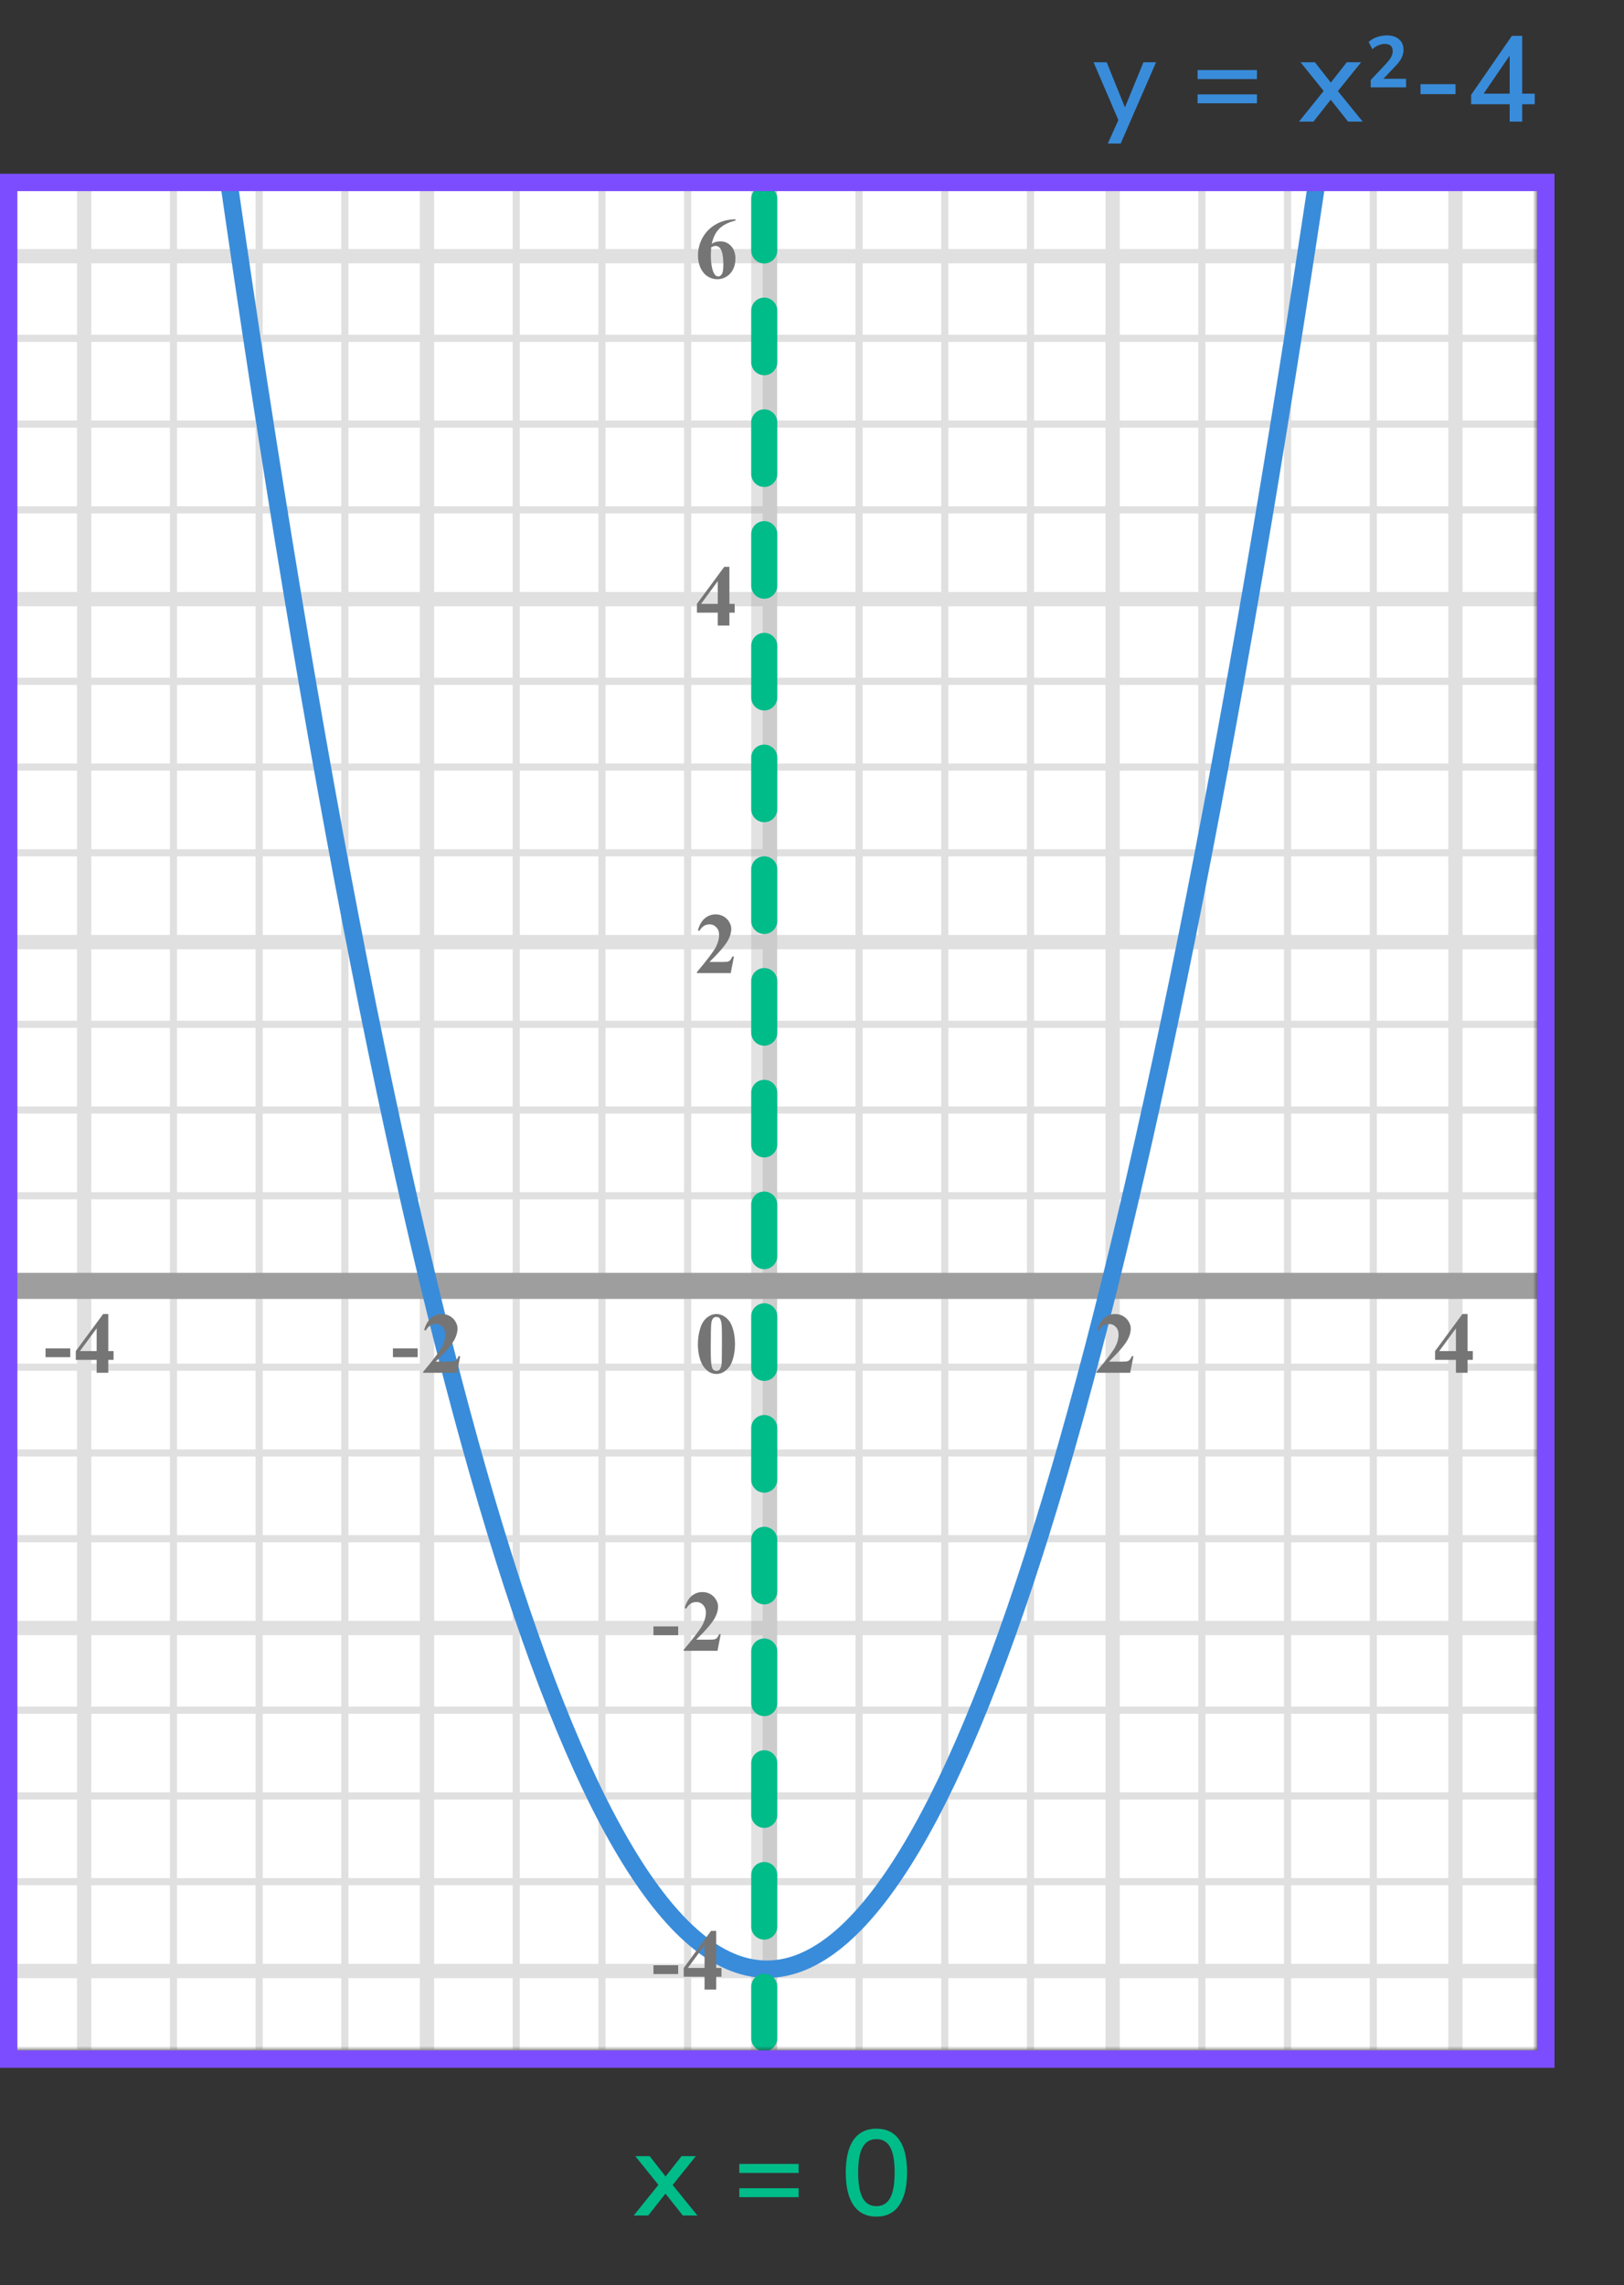 <?xml version="1.0" encoding="UTF-8"?> <svg xmlns="http://www.w3.org/2000/svg" width="187" height="263" viewBox="0 0 187 263" fill="none"><rect x="0" y="0" width="187" height="263" fill="#333333" stroke="none"/><mask id="mask0" style="mask-type:alpha" maskUnits="userSpaceOnUse" x="0" y="21" width="177" height="215"><rect y="21" width="177" height="215" fill="#C4C4C4"></rect></mask><g mask="url(#mask0)"><mask id="mask1" style="mask-type:alpha" maskUnits="userSpaceOnUse" x="-149" y="-84" width="500" height="494"><rect x="-149" y="-84" width="500" height="493.421" fill="white"></rect></mask><g mask="url(#mask1)"><rect x="-149" y="-84" width="501.645" height="493.421" fill="white"></rect><line x1="0.235" y1="416.418" x2="0.235" y2="-77.003" stroke="#E0E0E0" stroke-width="0.822"></line><line x1="9.693" y1="416.418" x2="9.693" y2="-77.003" stroke="#E0E0E0" stroke-width="1.645"></line><line x1="19.974" y1="416.418" x2="19.974" y2="-77.003" stroke="#E0E0E0" stroke-width="0.822"></line><line x1="29.841" y1="416.418" x2="29.841" y2="-77.003" stroke="#E0E0E0" stroke-width="0.822"></line><line x1="39.71" y1="416.418" x2="39.71" y2="-77.003" stroke="#E0E0E0" stroke-width="0.822"></line><line x1="49.168" y1="416.418" x2="49.168" y2="-77.003" stroke="#E0E0E0" stroke-width="1.645"></line><line x1="59.446" y1="416.418" x2="59.446" y2="-77.003" stroke="#E0E0E0" stroke-width="0.822"></line><line x1="69.315" y1="416.418" x2="69.315" y2="-77.003" stroke="#E0E0E0" stroke-width="0.822"></line><line x1="79.184" y1="416.418" x2="79.184" y2="-77.003" stroke="#E0E0E0" stroke-width="0.822"></line><line x1="88.641" y1="416.418" x2="88.641" y2="-77.003" stroke="#E0E0E0" stroke-width="1.645"></line><line x1="98.921" y1="416.418" x2="98.921" y2="-77.003" stroke="#E0E0E0" stroke-width="0.822"></line><line x1="108.788" y1="416.418" x2="108.788" y2="-77.003" stroke="#E0E0E0" stroke-width="0.822"></line><line x1="118.657" y1="416.418" x2="118.657" y2="-77.003" stroke="#E0E0E0" stroke-width="0.822"></line><line x1="128.115" y1="416.418" x2="128.115" y2="-77.003" stroke="#E0E0E0" stroke-width="1.645"></line><line x1="138.394" y1="416.418" x2="138.394" y2="-77.003" stroke="#E0E0E0" stroke-width="0.822"></line><line x1="148.263" y1="416.418" x2="148.263" y2="-77.003" stroke="#E0E0E0" stroke-width="0.822"></line><line x1="158.132" y1="416.418" x2="158.132" y2="-77.003" stroke="#E0E0E0" stroke-width="0.822"></line><line x1="167.588" y1="416.418" x2="167.588" y2="-77.003" stroke="#E0E0E0" stroke-width="1.645"></line><line x1="354.289" y1="236.312" x2="-158.869" y2="236.312" stroke="#E0E0E0" stroke-width="0.822"></line><line x1="354.289" y1="226.856" x2="-158.869" y2="226.856" stroke="#E0E0E0" stroke-width="1.645"></line><line x1="354.289" y1="216.575" x2="-158.869" y2="216.575" stroke="#E0E0E0" stroke-width="0.822"></line><line x1="354.289" y1="206.706" x2="-158.869" y2="206.706" stroke="#E0E0E0" stroke-width="0.822"></line><line x1="354.289" y1="196.839" x2="-158.869" y2="196.839" stroke="#E0E0E0" stroke-width="0.822"></line><line x1="354.289" y1="187.381" x2="-158.869" y2="187.381" stroke="#E0E0E0" stroke-width="1.645"></line><line x1="354.289" y1="177.101" x2="-158.869" y2="177.101" stroke="#E0E0E0" stroke-width="0.822"></line><line x1="354.289" y1="167.233" x2="-158.869" y2="167.233" stroke="#E0E0E0" stroke-width="0.822"></line><line x1="354.289" y1="157.364" x2="-158.869" y2="157.364" stroke="#E0E0E0" stroke-width="0.822"></line><line x1="354.289" y1="147.908" x2="-158.869" y2="147.908" stroke="#E0E0E0" stroke-width="1.645"></line><line x1="354.289" y1="137.628" x2="-158.869" y2="137.628" stroke="#E0E0E0" stroke-width="0.822"></line><line x1="354.289" y1="127.759" x2="-158.869" y2="127.759" stroke="#E0E0E0" stroke-width="0.822"></line><line x1="354.289" y1="117.892" x2="-158.869" y2="117.892" stroke="#E0E0E0" stroke-width="0.822"></line><line x1="354.289" y1="108.434" x2="-158.869" y2="108.434" stroke="#E0E0E0" stroke-width="1.645"></line><line x1="354.289" y1="98.153" x2="-158.869" y2="98.153" stroke="#E0E0E0" stroke-width="0.822"></line><line x1="354.289" y1="88.286" x2="-158.869" y2="88.286" stroke="#E0E0E0" stroke-width="0.822"></line><line x1="354.289" y1="78.417" x2="-158.869" y2="78.417" stroke="#E0E0E0" stroke-width="0.822"></line><line x1="354.289" y1="68.961" x2="-158.869" y2="68.961" stroke="#E0E0E0" stroke-width="1.645"></line><line x1="354.289" y1="58.681" x2="-158.869" y2="58.681" stroke="#E0E0E0" stroke-width="0.822"></line><line x1="354.289" y1="48.812" x2="-158.869" y2="48.812" stroke="#E0E0E0" stroke-width="0.822"></line><line x1="354.289" y1="38.944" x2="-158.869" y2="38.944" stroke="#E0E0E0" stroke-width="0.822"></line><line x1="354.289" y1="29.486" x2="-158.869" y2="29.486" stroke="#E0E0E0" stroke-width="1.645"></line></g><path d="M88 0L88 262" stroke="#9E9E9E" stroke-opacity="0.3" stroke-width="3"></path><path d="M-92 148L324 148" stroke="#9E9E9E" stroke-width="3"></path><path d="M26 18.5C66.5 302 111.5 290 152 18.5" stroke="#398CDA" stroke-width="2"></path><path d="M89.5 13C89.5 12.172 88.828 11.5 88 11.5C87.172 11.5 86.5 12.172 86.5 13H89.5ZM86.5 244.5C86.5 245.328 87.172 246 88 246C88.828 246 89.5 245.328 89.5 244.5H86.5ZM86.5 15.968C86.5 16.796 87.172 17.468 88 17.468C88.828 17.468 89.5 16.796 89.5 15.968H86.5ZM89.5 22.893C89.5 22.065 88.828 21.393 88 21.393C87.172 21.393 86.5 22.065 86.5 22.893H89.5ZM86.5 28.829C86.5 29.657 87.172 30.329 88 30.329C88.828 30.329 89.5 29.657 89.5 28.829H86.5ZM89.5 35.754C89.5 34.926 88.828 34.254 88 34.254C87.172 34.254 86.5 34.926 86.5 35.754H89.5ZM86.5 41.69C86.5 42.519 87.172 43.19 88 43.19C88.828 43.19 89.5 42.519 89.5 41.69H86.5ZM89.5 48.615C89.5 47.787 88.828 47.115 88 47.115C87.172 47.115 86.5 47.787 86.5 48.615H89.5ZM86.5 54.551C86.5 55.38 87.172 56.051 88 56.051C88.828 56.051 89.5 55.38 89.5 54.551H86.5ZM89.5 61.477C89.5 60.648 88.828 59.977 88 59.977C87.172 59.977 86.5 60.648 86.5 61.477H89.5ZM86.5 67.412C86.5 68.241 87.172 68.912 88 68.912C88.828 68.912 89.5 68.241 89.5 67.412H86.5ZM89.5 74.338C89.5 73.509 88.828 72.838 88 72.838C87.172 72.838 86.5 73.509 86.5 74.338H89.5ZM86.5 80.273C86.5 81.102 87.172 81.773 88 81.773C88.828 81.773 89.5 81.102 89.5 80.273H86.5ZM89.5 87.199C89.5 86.37 88.828 85.699 88 85.699C87.172 85.699 86.5 86.37 86.5 87.199H89.5ZM86.5 93.135C86.5 93.963 87.172 94.635 88 94.635C88.828 94.635 89.5 93.963 89.5 93.135H86.5ZM89.5 100.06C89.5 99.231 88.828 98.56 88 98.56C87.172 98.56 86.5 99.231 86.5 100.06H89.5ZM86.5 105.996C86.5 106.824 87.172 107.496 88 107.496C88.828 107.496 89.5 106.824 89.5 105.996H86.5ZM89.5 112.921C89.5 112.093 88.828 111.421 88 111.421C87.172 111.421 86.5 112.093 86.5 112.921H89.5ZM86.5 118.857C86.5 119.685 87.172 120.357 88 120.357C88.828 120.357 89.5 119.685 89.5 118.857H86.5ZM89.5 125.782C89.5 124.954 88.828 124.282 88 124.282C87.172 124.282 86.5 124.954 86.5 125.782H89.5ZM86.5 131.718C86.5 132.546 87.172 133.218 88 133.218C88.828 133.218 89.5 132.546 89.5 131.718H86.5ZM89.5 138.643C89.5 137.815 88.828 137.143 88 137.143C87.172 137.143 86.5 137.815 86.5 138.643H89.5ZM86.5 144.579C86.5 145.408 87.172 146.079 88 146.079C88.828 146.079 89.5 145.408 89.5 144.579H86.5ZM89.5 151.504C89.5 150.676 88.828 150.004 88 150.004C87.172 150.004 86.5 150.676 86.5 151.504H89.5ZM86.5 157.44C86.5 158.269 87.172 158.94 88 158.94C88.828 158.94 89.5 158.269 89.5 157.44H86.5ZM89.5 164.365C89.5 163.537 88.828 162.865 88 162.865C87.172 162.865 86.5 163.537 86.5 164.365H89.5ZM86.5 170.301C86.5 171.13 87.172 171.801 88 171.801C88.828 171.801 89.5 171.13 89.5 170.301H86.5ZM89.5 177.227C89.5 176.398 88.828 175.727 88 175.727C87.172 175.727 86.5 176.398 86.5 177.227H89.5ZM86.5 183.162C86.5 183.991 87.172 184.662 88 184.662C88.828 184.662 89.5 183.991 89.5 183.162H86.5ZM89.5 190.088C89.5 189.259 88.828 188.588 88 188.588C87.172 188.588 86.5 189.259 86.5 190.088H89.5ZM86.5 196.024C86.5 196.852 87.172 197.524 88 197.524C88.828 197.524 89.5 196.852 89.5 196.024H86.5ZM89.5 202.949C89.5 202.12 88.828 201.449 88 201.449C87.172 201.449 86.5 202.12 86.5 202.949H89.5ZM86.5 208.885C86.5 209.713 87.172 210.385 88 210.385C88.828 210.385 89.5 209.713 89.5 208.885H86.5ZM89.5 215.81C89.5 214.981 88.828 214.31 88 214.31C87.172 214.31 86.5 214.981 86.5 215.81H89.5ZM86.5 221.746C86.5 222.574 87.172 223.246 88 223.246C88.828 223.246 89.5 222.574 89.5 221.746H86.5ZM89.5 228.671C89.5 227.843 88.828 227.171 88 227.171C87.172 227.171 86.5 227.843 86.5 228.671H89.5ZM86.5 234.607C86.5 235.435 87.172 236.107 88 236.107C88.828 236.107 89.5 235.435 89.5 234.607H86.5ZM89.5 241.532C89.5 240.704 88.828 240.032 88 240.032C87.172 240.032 86.5 240.704 86.5 241.532H89.5ZM86.5 13V15.968H89.5V13H86.5ZM86.5 22.893V28.829H89.5V22.893H86.5ZM86.5 35.754V41.69H89.5V35.754H86.5ZM86.5 48.615V54.551H89.5V48.615H86.5ZM86.5 61.477V67.412H89.5V61.477H86.5ZM86.5 74.338V80.273H89.5V74.338H86.5ZM86.5 87.199V93.135H89.5V87.199H86.5ZM86.5 100.06V105.996H89.5V100.06H86.5ZM86.5 112.921V118.857H89.5V112.921H86.5ZM86.5 125.782V131.718H89.5V125.782H86.5ZM86.5 138.643V144.579H89.5V138.643H86.5ZM86.5 151.504V157.44H89.5V151.504H86.5ZM86.5 164.365V170.301H89.5V164.365H86.5ZM86.5 177.227V183.162H89.5V177.227H86.5ZM86.5 190.088V196.024H89.5V190.088H86.5ZM86.5 202.949V208.885H89.5V202.949H86.5ZM86.5 215.81V221.746H89.5V215.81H86.5ZM86.5 228.671V234.607H89.5V228.671H86.5ZM86.5 241.532V244.5H89.5V241.532H86.5Z" fill="#00BC89"></path></g><path d="M84.634 154.689C84.634 155.35 84.541 155.967 84.356 156.54C84.245 156.892 84.095 157.18 83.906 157.404C83.721 157.629 83.509 157.808 83.272 157.941C83.034 158.072 82.775 158.137 82.495 158.137C82.176 158.137 81.888 158.055 81.631 157.893C81.374 157.73 81.146 157.497 80.947 157.194C80.804 156.973 80.679 156.678 80.571 156.311C80.431 155.812 80.361 155.298 80.361 154.768C80.361 154.048 80.462 153.387 80.664 152.785C80.83 152.287 81.082 151.906 81.421 151.643C81.759 151.376 82.118 151.242 82.495 151.242C82.879 151.242 83.237 151.374 83.569 151.638C83.905 151.898 84.15 152.25 84.307 152.692C84.525 153.301 84.634 153.967 84.634 154.689ZM83.13 154.68C83.13 153.521 83.123 152.845 83.11 152.653C83.078 152.201 83 151.895 82.876 151.735C82.795 151.631 82.663 151.579 82.481 151.579C82.341 151.579 82.23 151.618 82.148 151.696C82.028 151.81 81.947 152.012 81.904 152.302C81.862 152.588 81.841 153.592 81.841 155.314C81.841 156.252 81.873 156.88 81.939 157.199C81.987 157.43 82.057 157.585 82.148 157.663C82.24 157.741 82.36 157.78 82.51 157.78C82.672 157.78 82.795 157.728 82.876 157.624C83.013 157.442 83.091 157.16 83.11 156.779L83.13 154.68Z" fill="#757575"></path><path d="M130.141 158H126.244V157.893C127.439 156.47 128.163 155.513 128.417 155.021C128.674 154.53 128.803 154.05 128.803 153.581C128.803 153.239 128.697 152.956 128.485 152.731C128.274 152.504 128.015 152.39 127.709 152.39C127.208 152.39 126.819 152.64 126.542 153.142L126.361 153.078C126.537 152.453 126.804 151.991 127.162 151.691C127.52 151.392 127.934 151.242 128.402 151.242C128.738 151.242 129.044 151.32 129.32 151.477C129.597 151.633 129.813 151.848 129.97 152.121C130.126 152.391 130.204 152.645 130.204 152.883C130.204 153.316 130.084 153.755 129.843 154.201C129.514 154.803 128.796 155.643 127.689 156.721H129.12C129.472 156.721 129.7 156.706 129.804 156.677C129.911 156.647 129.999 156.599 130.067 156.53C130.136 156.459 130.225 156.311 130.336 156.086H130.512L130.141 158Z" fill="#757575"></path><path d="M165.249 155.505L168.394 151.242H168.989V155.505H169.595V156.516H168.989V158H167.646V156.516H165.249V155.505ZM165.723 155.505H167.646V152.893L165.723 155.505Z" fill="#757575"></path><path d="M48.091 156.208H45.244V155.197H48.091V156.208ZM52.621 158H48.724V157.893C49.919 156.47 50.643 155.513 50.897 155.021C51.154 154.53 51.283 154.05 51.283 153.581C51.283 153.239 51.177 152.956 50.965 152.731C50.754 152.504 50.495 152.39 50.189 152.39C49.688 152.39 49.299 152.64 49.022 153.142L48.841 153.078C49.017 152.453 49.284 151.991 49.642 151.691C50 151.392 50.414 151.242 50.882 151.242C51.218 151.242 51.524 151.32 51.8 151.477C52.077 151.633 52.294 151.848 52.45 152.121C52.606 152.391 52.684 152.645 52.684 152.883C52.684 153.316 52.564 153.755 52.323 154.201C51.994 154.803 51.276 155.643 50.169 156.721H51.6C51.952 156.721 52.18 156.706 52.284 156.677C52.391 156.647 52.479 156.599 52.547 156.53C52.616 156.459 52.705 156.311 52.816 156.086H52.992L52.621 158Z" fill="#757575"></path><path d="M8.091 156.208H5.244V155.197H8.091V156.208ZM8.729 155.505L11.874 151.242H12.469V155.505H13.075V156.516H12.469V158H11.127V156.516H8.729V155.505ZM9.203 155.505H11.127V152.893L9.203 155.505Z" fill="#757575"></path><path d="M84.141 112H80.244V111.893C81.439 110.47 82.163 109.513 82.417 109.021C82.674 108.53 82.803 108.05 82.803 107.581C82.803 107.239 82.697 106.956 82.485 106.731C82.274 106.504 82.015 106.39 81.709 106.39C81.208 106.39 80.819 106.64 80.542 107.142L80.361 107.078C80.537 106.453 80.804 105.991 81.162 105.691C81.52 105.392 81.934 105.242 82.402 105.242C82.738 105.242 83.044 105.32 83.32 105.477C83.597 105.633 83.814 105.848 83.97 106.121C84.126 106.391 84.204 106.645 84.204 106.883C84.204 107.316 84.084 107.755 83.843 108.201C83.514 108.803 82.796 109.643 81.689 110.721H83.12C83.472 110.721 83.7 110.706 83.804 110.677C83.911 110.647 83.999 110.599 84.067 110.53C84.136 110.459 84.225 110.311 84.336 110.086H84.512L84.141 112Z" fill="#757575"></path><path d="M78.091 188.208H75.244V187.197H78.091V188.208ZM82.621 190H78.724V189.893C79.919 188.47 80.643 187.513 80.897 187.021C81.154 186.53 81.283 186.05 81.283 185.581C81.283 185.239 81.177 184.956 80.965 184.731C80.754 184.504 80.495 184.39 80.189 184.39C79.688 184.39 79.299 184.64 79.022 185.142L78.841 185.078C79.017 184.453 79.284 183.991 79.642 183.691C80 183.392 80.414 183.242 80.882 183.242C81.218 183.242 81.524 183.32 81.8 183.477C82.077 183.633 82.294 183.848 82.45 184.121C82.606 184.391 82.684 184.645 82.684 184.883C82.684 185.316 82.564 185.755 82.323 186.201C81.994 186.803 81.276 187.643 80.169 188.721H81.6C81.952 188.721 82.18 188.706 82.284 188.677C82.391 188.647 82.479 188.599 82.547 188.53C82.616 188.459 82.705 188.311 82.816 188.086H82.992L82.621 190Z" fill="#757575"></path><path d="M78.091 227.208H75.244V226.197H78.091V227.208ZM78.729 226.505L81.874 222.242H82.469V226.505H83.075V227.516H82.469V229H81.127V227.516H78.729V226.505ZM79.203 226.505H81.127V223.893L79.203 226.505Z" fill="#757575"></path><path d="M80.249 69.505L83.394 65.242H83.989V69.505H84.595V70.516H83.989V72H82.647V70.516H80.249V69.505ZM80.723 69.505H82.647V66.893L80.723 69.505Z" fill="#757575"></path><path d="M84.697 25.242V25.379C84.108 25.529 83.634 25.722 83.276 25.96C82.921 26.194 82.64 26.481 82.432 26.819C82.227 27.155 82.067 27.571 81.953 28.069C82.096 27.972 82.215 27.908 82.31 27.879C82.521 27.814 82.734 27.781 82.949 27.781C83.444 27.781 83.856 27.962 84.185 28.323C84.517 28.681 84.683 29.171 84.683 29.793C84.683 30.229 84.593 30.63 84.414 30.994C84.235 31.359 83.981 31.64 83.652 31.839C83.324 32.037 82.972 32.137 82.598 32.137C82.191 32.137 81.815 32.026 81.47 31.805C81.125 31.58 80.855 31.253 80.659 30.823C80.467 30.394 80.371 29.926 80.371 29.422C80.371 28.68 80.549 27.99 80.903 27.352C81.261 26.71 81.768 26.201 82.422 25.823C83.079 25.442 83.838 25.249 84.697 25.242ZM81.89 28.465C81.864 28.914 81.851 29.243 81.851 29.451C81.851 29.9 81.893 30.335 81.978 30.755C82.065 31.175 82.184 31.469 82.334 31.639C82.441 31.759 82.568 31.819 82.715 31.819C82.865 31.819 82.998 31.733 83.115 31.561C83.232 31.385 83.291 31.03 83.291 30.496C83.291 29.598 83.182 28.977 82.964 28.636C82.824 28.414 82.635 28.304 82.397 28.304C82.267 28.304 82.098 28.357 81.89 28.465Z" fill="#757575"></path><path d="M127.561 16.52L128.779 13.818L125.923 7.168H127.435L129.535 12.362L131.663 7.168H133.119L129.045 16.52H127.561ZM137.902 9.1V8.064H144.734V9.1H137.902ZM137.902 11.886V10.864H144.734V11.886H137.902ZM149.574 14L152.416 10.472L149.756 7.168H151.408L153.242 9.506L155.076 7.168H156.728L154.054 10.486L156.91 14H155.23L153.228 11.48L151.24 14H149.574ZM157.833 10.052V9.212L159.667 7.266C159.909 6.995 160.087 6.753 160.199 6.538C160.311 6.323 160.367 6.104 160.367 5.88C160.367 5.329 160.063 5.054 159.457 5.054C159.214 5.054 158.962 5.11 158.701 5.222C158.449 5.325 158.225 5.474 158.029 5.67L157.595 4.83C157.837 4.597 158.145 4.415 158.519 4.284C158.901 4.144 159.293 4.074 159.695 4.074C160.283 4.074 160.749 4.223 161.095 4.522C161.44 4.821 161.613 5.227 161.613 5.74C161.613 6.048 161.538 6.356 161.389 6.664C161.239 6.963 161.006 7.275 160.689 7.602L159.289 9.072H161.907V10.052H157.833ZM163.567 10.836V9.688H167.599V10.836H163.567ZM173.835 14V11.998H169.397V10.92L174.087 4.13H175.277V10.78H176.719V11.998H175.277V14H173.835ZM173.835 10.78V6.398L170.839 10.78H173.835Z" fill="#398CDA"></path><path d="M72.972 255L75.814 251.472L73.154 248.168H74.806L76.641 250.506L78.475 248.168H80.126L77.453 251.486L80.308 255H78.629L76.626 252.48L74.638 255H72.972ZM85.129 250.1V249.064H91.961V250.1H85.129ZM85.129 252.886V251.864H91.961V252.886H85.129ZM100.917 255.126C99.769 255.126 98.892 254.692 98.285 253.824C97.688 252.947 97.389 251.691 97.389 250.058C97.389 248.397 97.688 247.141 98.285 246.292C98.892 245.433 99.769 245.004 100.917 245.004C102.074 245.004 102.952 245.433 103.549 246.292C104.146 247.141 104.445 248.392 104.445 250.044C104.445 251.687 104.142 252.947 103.535 253.824C102.938 254.692 102.065 255.126 100.917 255.126ZM100.917 253.922C101.626 253.922 102.154 253.609 102.499 252.984C102.844 252.359 103.017 251.379 103.017 250.044C103.017 248.709 102.844 247.739 102.499 247.132C102.163 246.516 101.636 246.208 100.917 246.208C100.208 246.208 99.68 246.516 99.335 247.132C98.99 247.748 98.817 248.719 98.817 250.044C98.817 251.379 98.99 252.359 99.335 252.984C99.68 253.609 100.208 253.922 100.917 253.922Z" fill="#00BC89"></path><rect x="1" y="21" width="177" height="216" stroke="#7C4DFF" stroke-width="2"></rect></svg> 
